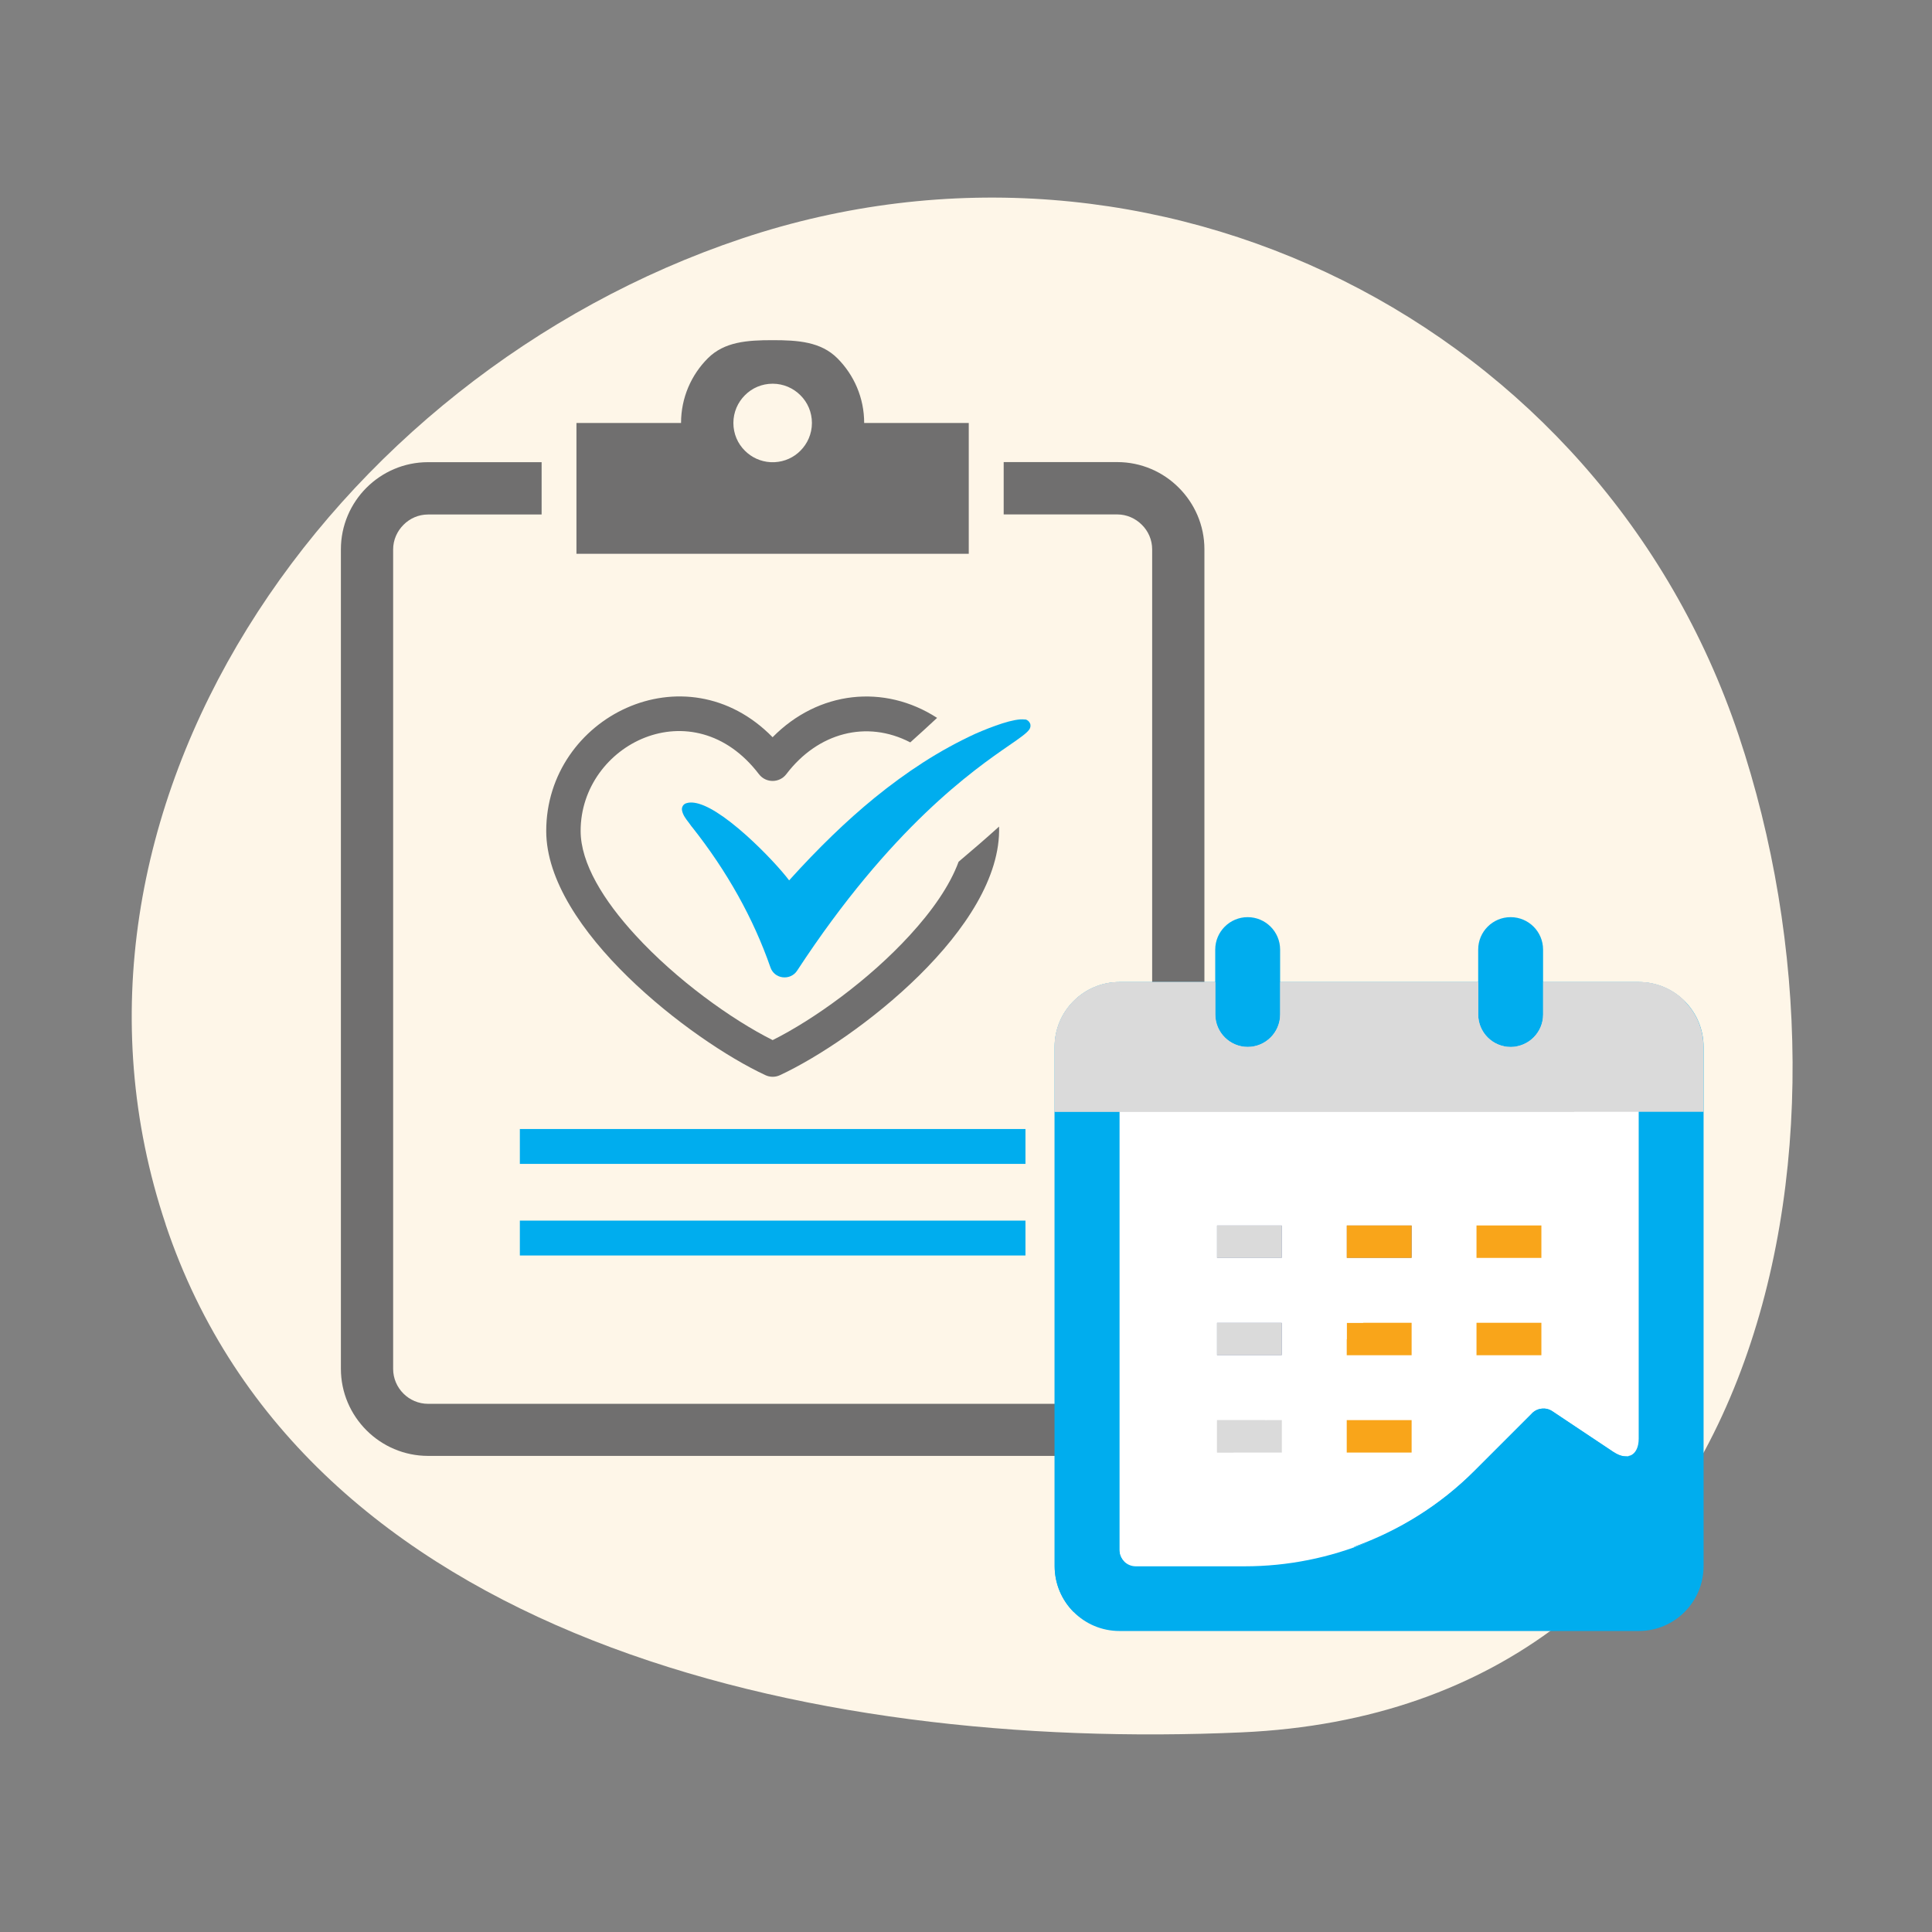 <svg width="176" height="176" viewBox="0 0 176 176" fill="none" xmlns="http://www.w3.org/2000/svg">
<rect x="0" y="0" width="176" height="176" fill="#808080" stroke="none"/>
<path d="M15.092 111.535C2.508 73.96 29.987 34.317 67.569 21.733C105.144 9.148 145.806 29.417 158.39 66.992C170.975 104.566 160.576 155.689 113.131 157.813C73.542 159.586 27.669 149.109 15.085 111.535H15.092Z" fill="#FEF6E8"/>
<path d="M47.357 111.193H93.417V114.374H47.357V111.193ZM47.357 102.848H93.417V106.029H47.357V102.848ZM93.385 65.545H93.347C92.413 65.413 90.383 66.175 88.851 66.844C87.264 67.575 85.654 68.454 84.083 69.465C82.621 70.406 81.135 71.488 79.665 72.685C77.114 74.77 74.563 77.235 71.888 80.199C71.188 79.273 69.702 77.64 67.999 76.108C65.961 74.288 64.367 73.292 63.262 73.129C62.99 73.09 62.749 73.098 62.531 73.168C62.251 73.245 62.08 73.525 62.127 73.805C62.197 74.233 62.484 74.606 62.741 74.933C62.842 75.065 62.935 75.19 63.013 75.306L63.029 75.322L63.044 75.338C66.241 79.374 68.637 83.675 70.184 88.124C70.356 88.622 70.768 88.957 71.281 89.026C71.81 89.097 72.331 88.871 72.619 88.42C81.19 75.322 88.719 70.119 91.931 67.902C92.911 67.225 93.51 66.813 93.767 66.455C93.883 66.284 93.914 66.074 93.829 65.888C93.743 65.701 93.58 65.569 93.385 65.53V65.545Z" fill="#00ADEE"/>
<path d="M70.386 67.155C74.548 62.932 80.544 62.278 85.367 65.397C84.558 66.152 83.741 66.898 82.924 67.629C78.942 65.561 74.501 66.751 71.639 70.515C71.024 71.332 69.788 71.363 69.142 70.531C63.13 62.644 52.894 67.785 52.894 75.695C52.894 78.643 54.979 82.026 57.88 85.184C61.613 89.259 66.622 92.861 70.386 94.751C74.151 92.868 79.16 89.267 82.893 85.184C84.9 82.998 86.525 80.688 87.326 78.503C88.571 77.453 89.808 76.387 91.013 75.298C91.301 84.507 77.947 94.735 71.048 97.947C70.612 98.149 70.138 98.134 69.733 97.947C62.935 94.782 49.76 84.647 49.76 75.703C49.76 65.312 62.422 59.019 70.394 67.171L70.386 67.155ZM38.995 42.103H49.34V46.87H38.995C38.124 46.87 37.331 47.228 36.755 47.812C36.18 48.387 35.814 49.181 35.814 50.052V124.703C35.814 126.445 37.245 127.884 38.995 127.884H101.778C103.52 127.884 104.959 126.453 104.959 124.703V50.044C104.959 49.173 104.601 48.379 104.018 47.804C103.442 47.228 102.649 46.863 101.778 46.863H91.433V42.095H101.778C103.963 42.095 105.954 42.989 107.385 44.428C108.824 45.867 109.719 47.85 109.719 50.036V124.687C109.719 129.058 106.149 132.628 101.778 132.628H38.995C34.624 132.628 31.054 129.058 31.054 124.687V50.044C31.054 47.858 31.949 45.867 33.38 44.436C34.819 42.997 36.802 42.103 38.988 42.103H38.995ZM70.386 30.988C72.689 30.988 74.773 31.128 76.282 32.637C77.791 34.146 78.724 36.23 78.724 38.533H88.252V50.448H52.513V38.533H62.041C62.041 36.23 62.974 34.146 64.483 32.637C65.992 31.128 68.076 30.988 70.379 30.988H70.386ZM72.914 36.005C72.269 35.359 71.374 34.955 70.386 34.955C69.399 34.955 68.504 35.352 67.859 36.005C67.213 36.651 66.809 37.545 66.809 38.533C66.809 39.52 67.205 40.415 67.859 41.06C68.465 41.667 69.29 42.056 70.2 42.103H70.573C71.491 42.056 72.315 41.667 72.914 41.06C73.56 40.415 73.964 39.52 73.964 38.533C73.964 37.545 73.568 36.651 72.914 36.005Z" fill="#706F6F"/>
<path d="M149.281 89.461H101.985C98.72 89.461 96.073 92.107 96.073 95.372V142.669C96.073 145.933 98.72 148.58 101.985 148.58H149.281C152.546 148.58 155.192 145.933 155.192 142.669V95.372C155.192 92.107 152.546 89.461 149.281 89.461Z" fill="#00ADEE"/>
<path d="M139.559 128.756C140.057 128.258 140.842 128.18 141.418 128.577L146.979 132.287C148.247 133.127 149.281 132.575 149.281 131.058V96.867C149.281 96.05 148.62 95.389 147.803 95.389H103.462C102.646 95.389 101.984 96.05 101.984 96.867V141.208C101.984 142.025 102.646 142.686 103.462 142.686H113.394C121.234 142.686 128.756 139.575 134.301 134.029L139.567 128.764L139.559 128.756Z" fill="white"/>
<path d="M146.988 132.27L141.427 128.56C140.836 128.163 140.058 128.249 139.568 128.739L134.303 134.004C131.184 137.123 127.427 139.441 123.359 140.903L123.375 140.934L148.622 132.542C148.209 132.768 147.634 132.698 146.996 132.27H146.988Z" fill="#00ADEE"/>
<path d="M149.28 89.461H101.976C98.709 89.461 96.065 92.105 96.065 95.372V101.283H155.183V95.372C155.183 92.105 152.539 89.461 149.272 89.461H149.28Z" fill="#DADADA"/>
<path d="M140.57 86.505C140.57 84.873 139.247 83.55 137.614 83.55C135.982 83.55 134.659 84.873 134.659 86.505V92.424C134.659 94.056 135.982 95.38 137.614 95.38C139.247 95.38 140.57 94.056 140.57 92.424V86.505Z" fill="#00ADEE"/>
<path d="M113.659 83.55C115.285 83.55 116.615 84.872 116.615 86.505V92.416C116.615 94.042 115.293 95.372 113.659 95.372C112.034 95.372 110.704 94.05 110.704 92.416V86.505C110.704 84.88 112.026 83.55 113.659 83.55Z" fill="#00ADEE"/>
<path d="M116.773 111.636H110.862V114.592H116.773V111.636Z" fill="#1E3C8E"/>
<path d="M128.595 111.636H122.684V114.592H128.595V111.636Z" fill="#1E3C8E"/>
<path d="M140.416 111.636H134.505V114.592H140.416V111.636Z" fill="#F9A51A"/>
<path d="M116.773 120.502H110.862V123.458H116.773V120.502Z" fill="#1E3C8E"/>
<path d="M128.595 120.502H122.684V123.458H128.595V120.502Z" fill="#F9A51A"/>
<path d="M140.416 120.502H134.505V123.458H140.416V120.502Z" fill="#F9A51A"/>
<path d="M116.773 129.369H110.862V132.324H116.773V129.369Z" fill="#DADADA"/>
<path d="M128.595 129.369H122.684V132.324H128.595V129.369Z" fill="#F9A51A"/>
<path d="M101.994 141.2V101.285H96.082V142.67C96.082 144.296 96.744 145.781 97.817 146.855L102.429 142.242C102.157 141.97 101.994 141.605 101.994 141.192V141.2Z" fill="#00ADEE"/>
<path d="M110.86 132.326V129.37H115.293L122.682 121.981V120.503H124.16L143.379 101.285H101.993V141.2C101.993 141.605 102.165 141.978 102.429 142.25L112.346 132.334H110.86V132.326ZM122.69 111.629H128.601V114.585H122.69V111.629ZM110.86 111.629H116.771V114.585H110.86V111.629ZM110.86 120.496H116.771V123.451H110.86V120.496Z" fill="white"/>
<path d="M101.995 96.85C101.995 96.033 102.656 95.372 103.473 95.372H113.669C112.044 95.372 110.714 94.05 110.714 92.416V89.461H102.003C98.736 89.461 96.091 92.105 96.091 95.372V101.283H102.003V96.85H101.995Z" fill="#DADADA"/>
<path d="M137.616 95.373H147.813C148.218 95.373 148.591 95.544 148.863 95.801L153.475 91.188C152.41 90.123 150.932 89.454 149.291 89.454H140.58V92.409C140.58 94.035 139.258 95.365 137.624 95.365L137.616 95.373Z" fill="#DADADA"/>
<path d="M113.662 95.372H137.617C135.992 95.372 134.662 94.05 134.662 92.416V89.461H116.625V92.416C116.625 94.042 115.303 95.372 113.669 95.372H113.662Z" fill="#DADADA"/>
<path d="M137.614 95.374H103.462C102.646 95.374 101.984 96.035 101.984 96.852V101.285H143.37L148.846 95.809C148.573 95.537 148.208 95.382 147.796 95.382H137.599L137.614 95.374Z" fill="#DADADA"/>
<path d="M116.773 111.636H110.862V114.592H116.773V111.636Z" fill="#DADADA"/>
<path d="M128.595 111.636H122.684V114.592H128.595V111.636Z" fill="#F9A51A"/>
<path d="M116.773 120.502H110.862V123.458H116.773V120.502Z" fill="#DADADA"/>
<path d="M110.862 132.324H112.332L115.295 129.369H110.862V132.324Z" fill="#DADADA"/>
</svg>
